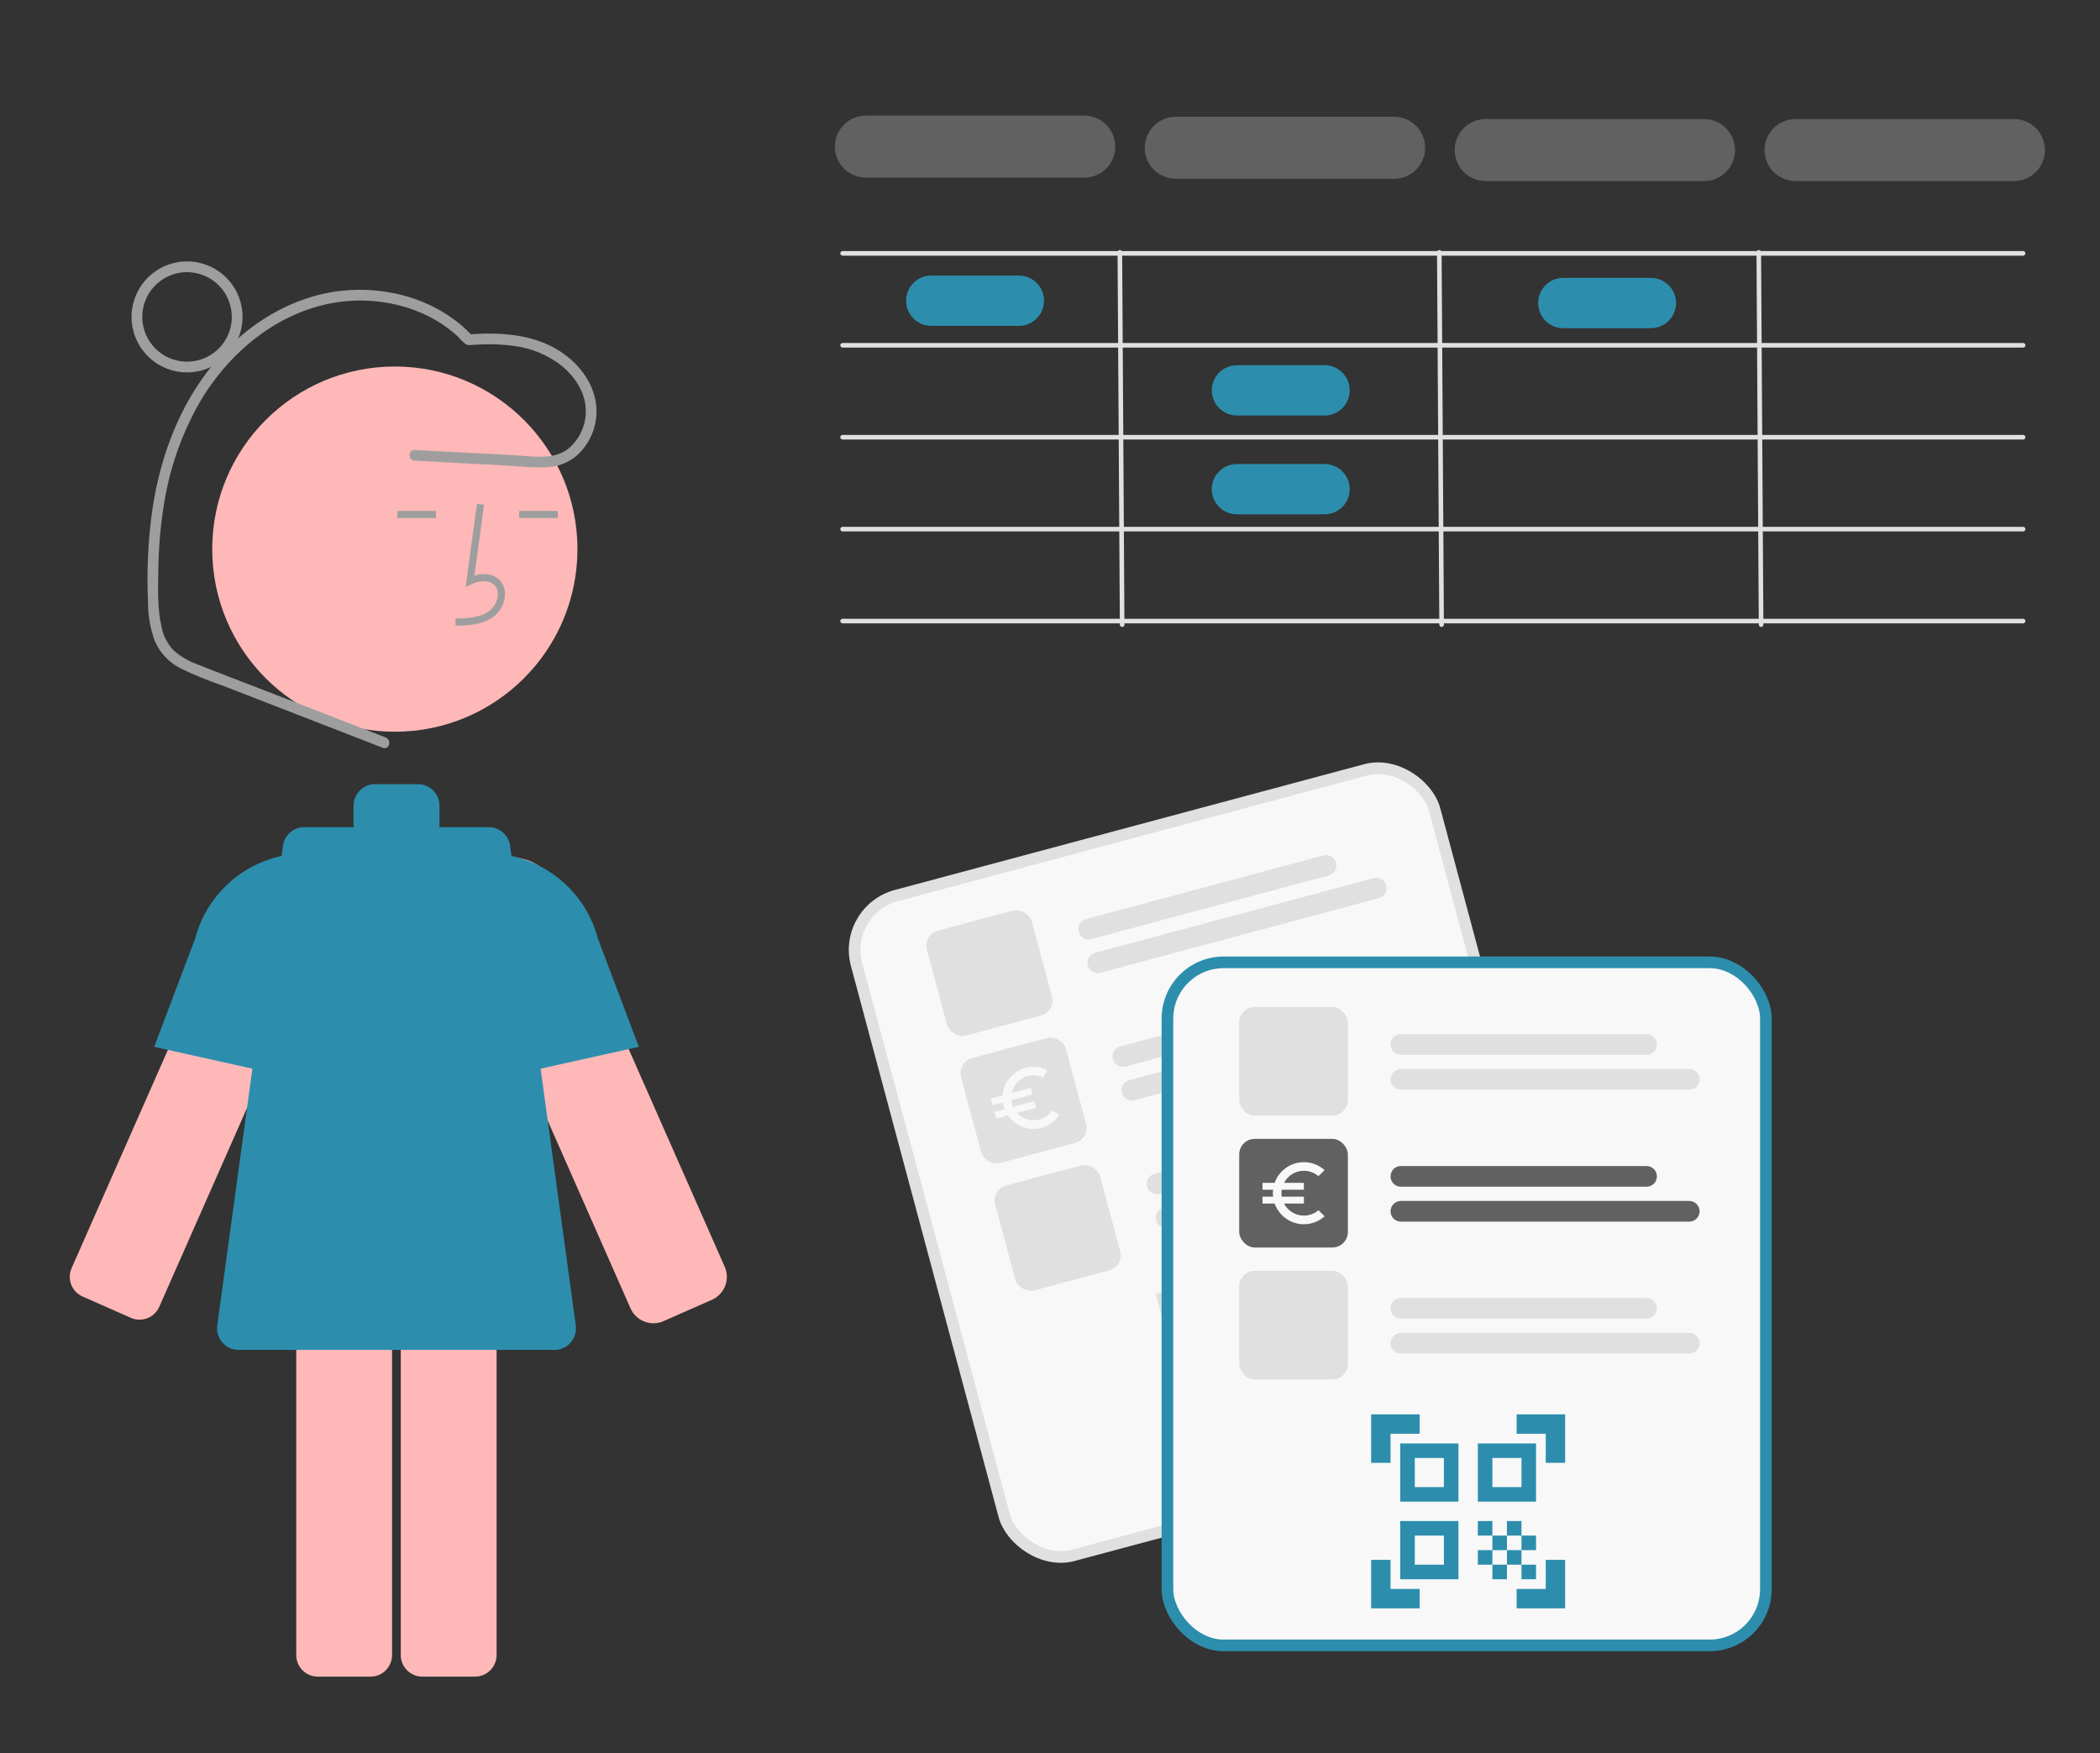 <svg width="654" height="546" viewBox="0 0 654 546" fill="none" xmlns="http://www.w3.org/2000/svg">
<rect x="0" y="0" width="654" height="546" fill="#333333" stroke="none"/>
<path d="M40.771 410.435C42.395 411.149 44.235 411.19 45.889 410.548C47.543 409.907 48.875 408.636 49.593 407.014L101.647 289.04C102.838 286.34 103.202 283.348 102.693 280.441C102.183 277.534 100.823 274.844 98.785 272.71C96.746 270.576 94.121 269.095 91.241 268.453C88.36 267.812 85.354 268.039 82.603 269.106C79.424 270.32 76.764 272.597 75.076 275.551C74.807 276.019 74.563 276.5 74.346 276.993L22.292 394.968C21.937 395.772 21.744 396.638 21.724 397.516C21.704 398.395 21.857 399.269 22.175 400.088C22.492 400.907 22.968 401.656 23.575 402.291C24.182 402.926 24.909 403.436 25.712 403.791L40.771 410.435Z" fill="#FFB8B8"/>
<path d="M99.51 337.473L48.022 326.031L60.766 292.319C62.937 284.079 67.989 276.889 75.006 272.055C82.024 267.221 90.541 265.062 99.014 265.97L99.51 266.025L99.51 337.473Z" fill="#2C8EAC"/>
<path d="M203.507 412.122C201.993 412.12 200.511 411.678 199.242 410.852C197.974 410.025 196.971 408.849 196.357 407.465L144.303 289.49C142.648 285.736 142.494 281.491 143.873 277.627C145.253 273.763 148.06 270.575 151.719 268.719C155.377 266.862 159.608 266.478 163.54 267.646C167.473 268.813 170.809 271.444 172.861 274.996C173.15 275.498 173.411 276.014 173.645 276.544L225.698 394.519C226.534 396.413 226.583 398.561 225.835 400.491C225.086 402.422 223.602 403.976 221.708 404.811L206.139 411.68L206.131 411.663C205.289 411.966 204.402 412.122 203.507 412.122Z" fill="#FFB8B8"/>
<path d="M131.503 371.61C129.729 371.612 128.029 372.317 126.774 373.572C125.52 374.826 124.814 376.527 124.812 378.301V515.478C124.814 517.252 125.52 518.953 126.774 520.207C128.029 521.462 129.729 522.167 131.503 522.169H147.962C149.736 522.167 151.437 521.462 152.691 520.207C153.945 518.953 154.651 517.252 154.653 515.478V378.301C154.651 376.527 153.945 374.826 152.691 373.572C151.437 372.317 149.736 371.612 147.962 371.61H131.503Z" fill="#FFB8B8"/>
<path d="M98.95 371.61C97.176 371.612 95.475 372.317 94.221 373.572C92.967 374.826 92.261 376.527 92.259 378.301V515.478C92.261 517.252 92.967 518.953 94.221 520.207C95.475 521.462 97.176 522.167 98.95 522.169H115.409C117.183 522.167 118.884 521.462 120.138 520.207C121.392 518.953 122.098 517.252 122.1 515.478V378.301C122.098 376.527 121.392 374.826 120.138 373.572C118.884 372.317 117.183 371.612 115.409 371.61H98.95Z" fill="#FFB8B8"/>
<path d="M122.964 227.893C154.374 227.893 179.836 202.43 179.836 171.021C179.836 139.611 154.374 114.149 122.964 114.149C91.555 114.149 66.092 139.611 66.092 171.021C66.092 202.43 91.555 227.893 122.964 227.893Z" fill="#FFB8B8"/>
<path d="M141.89 194.894C145.576 194.792 150.165 194.664 153.699 192.082C154.752 191.281 155.617 190.261 156.233 189.091C156.849 187.921 157.203 186.63 157.268 185.31C157.332 184.371 157.178 183.431 156.818 182.561C156.458 181.692 155.902 180.918 155.193 180.299C153.347 178.739 150.651 178.373 147.746 179.227L150.756 157.23L148.546 156.928L145.008 182.788L146.853 181.941C148.992 180.96 151.929 180.461 153.754 182.003C154.202 182.406 154.551 182.907 154.774 183.467C154.997 184.027 155.087 184.631 155.039 185.231C154.985 186.214 154.72 187.174 154.261 188.045C153.803 188.917 153.163 189.679 152.384 190.281C149.633 192.29 145.976 192.549 141.828 192.665L141.89 194.894Z" fill="#9E9E9E"/>
<path d="M173.696 159.128H161.684V161.358H173.696V159.128Z" fill="#9E9E9E"/>
<path d="M135.781 159.128H123.769V161.358H135.781V159.128Z" fill="#9E9E9E"/>
<path d="M179.316 412.815L158.847 263.386C158.627 261.784 157.835 260.315 156.616 259.252C155.397 258.189 153.835 257.604 152.217 257.604H136.767C136.831 257.235 136.864 256.862 136.867 256.488V250.913C136.867 249.138 136.162 247.436 134.907 246.182C133.652 244.927 131.95 244.222 130.176 244.222H116.794C115.02 244.222 113.318 244.927 112.063 246.182C110.808 247.436 110.104 249.138 110.103 250.913V256.488C110.106 256.862 110.139 257.235 110.204 257.604H94.753C93.136 257.604 91.573 258.189 90.354 259.252C89.136 260.316 88.343 261.784 88.124 263.386L67.654 412.815C67.525 413.761 67.599 414.724 67.873 415.64C68.147 416.555 68.613 417.401 69.241 418.121C69.869 418.841 70.644 419.418 71.514 419.814C72.383 420.209 73.328 420.414 74.283 420.414H172.687C173.643 420.414 174.587 420.209 175.456 419.814C176.326 419.418 177.101 418.841 177.729 418.121C178.357 417.401 178.824 416.555 179.097 415.64C179.371 414.725 179.446 413.761 179.316 412.815Z" fill="#2C8EAC"/>
<path d="M147.461 337.474V266.025L147.957 265.97C156.44 265.063 164.967 267.229 171.989 272.075C179.01 276.921 184.061 284.124 186.223 292.377L198.948 326.032L147.461 337.474Z" fill="#2C8EAC"/>
<path d="M120.1 229.667L80.763 214.399C74.331 211.902 67.862 209.481 61.464 206.899C58.723 205.944 56.199 204.456 54.036 202.521C52.152 200.527 50.869 198.043 50.332 195.354C48.968 189.587 49.214 183.282 49.312 177.397C49.387 170.959 49.917 164.535 50.897 158.172C52.615 146.214 56.649 134.706 62.774 124.293C73.805 106.193 92.812 92.575 114.675 93.662C124.797 94.165 134.977 97.797 142.497 104.717C143.282 105.654 144.162 106.507 145.124 107.262C145.792 107.513 146.519 107.562 147.215 107.403C148.133 107.344 149.051 107.299 149.971 107.267C153.16 107.133 156.355 107.267 159.522 107.668C165.294 108.292 170.764 110.563 175.28 114.211C179.038 117.444 182.096 122.008 182.41 127.079C182.562 129.408 182.177 131.74 181.285 133.896C180.393 136.052 179.017 137.974 177.265 139.514C172.572 143.469 165.876 142.079 160.246 141.781L139.623 140.688L129.174 140.135C127.023 140.021 127.029 143.366 129.174 143.48L156.947 144.951C161.41 145.188 166.009 145.767 170.476 145.5C173.908 145.344 177.185 144.026 179.768 141.761C182.128 139.594 183.886 136.852 184.87 133.803C185.854 130.754 186.032 127.502 185.385 124.364C183.953 117.52 178.859 111.858 172.888 108.49C164.763 103.907 155.059 103.468 145.968 104.145L147.151 104.635C136.867 93.597 121.114 88.937 106.325 90.568C90.711 92.29 76.823 101.001 66.845 112.912C55.72 126.193 49.657 142.753 47.3 159.781C46.074 168.975 45.67 178.26 46.094 187.526C46.076 191.612 46.775 195.67 48.159 199.515C49.738 203.257 52.593 206.317 56.216 208.153C60.37 210.158 64.641 211.912 69.004 213.406L83.497 219.031L111.965 230.081L119.211 232.893C121.219 233.673 122.089 230.439 120.1 229.667Z" fill="#9E9E9E"/>
<path d="M58.249 115.981C54.831 115.981 51.489 114.968 48.647 113.068C45.804 111.169 43.589 108.47 42.281 105.311C40.972 102.153 40.63 98.678 41.297 95.325C41.964 91.972 43.61 88.892 46.027 86.475C48.445 84.057 51.525 82.411 54.877 81.744C58.23 81.077 61.706 81.42 64.864 82.728C68.022 84.036 70.722 86.251 72.621 89.094C74.52 91.936 75.534 95.278 75.534 98.697C75.529 103.279 73.706 107.673 70.466 110.913C67.225 114.154 62.832 115.976 58.249 115.981ZM58.249 84.757C55.493 84.757 52.797 85.575 50.505 87.107C48.213 88.638 46.426 90.815 45.371 93.362C44.316 95.909 44.04 98.712 44.578 101.416C45.116 104.12 46.444 106.604 48.393 108.553C50.342 110.503 52.826 111.83 55.53 112.368C58.234 112.906 61.037 112.63 63.584 111.575C66.131 110.52 68.308 108.733 69.84 106.441C71.371 104.149 72.189 101.454 72.189 98.697C72.184 95.001 70.715 91.458 68.101 88.845C65.488 86.232 61.945 84.762 58.249 84.757Z" fill="#9E9E9E"/>
<g clip-path="url(#clip0_51591_1438)">
<path d="M630.055 79.622H262.412C262.222 79.622 262.04 79.546 261.906 79.412C261.772 79.278 261.696 79.096 261.696 78.906C261.696 78.716 261.772 78.534 261.906 78.4C262.04 78.266 262.222 78.19 262.412 78.19H630.055C630.245 78.19 630.427 78.266 630.561 78.4C630.696 78.534 630.771 78.716 630.771 78.906C630.771 79.096 630.696 79.278 630.561 79.412C630.427 79.546 630.245 79.622 630.055 79.622Z" fill="#E0E0E0"/>
<path d="M630.055 108.252H262.412C262.222 108.252 262.04 108.177 261.906 108.043C261.772 107.908 261.696 107.726 261.696 107.537C261.696 107.347 261.772 107.165 261.906 107.03C262.04 106.896 262.222 106.821 262.412 106.821H630.055C630.245 106.821 630.427 106.896 630.561 107.03C630.696 107.165 630.771 107.347 630.771 107.537C630.771 107.726 630.696 107.908 630.561 108.043C630.427 108.177 630.245 108.252 630.055 108.252Z" fill="#E0E0E0"/>
<path d="M630.055 136.883H262.412C262.222 136.883 262.04 136.808 261.906 136.673C261.772 136.539 261.696 136.357 261.696 136.167C261.696 135.977 261.772 135.795 261.906 135.661C262.04 135.527 262.222 135.451 262.412 135.451H630.055C630.245 135.451 630.427 135.527 630.561 135.661C630.696 135.795 630.771 135.977 630.771 136.167C630.771 136.357 630.696 136.539 630.561 136.673C630.427 136.808 630.245 136.883 630.055 136.883Z" fill="#E0E0E0"/>
<path d="M630.055 165.513H262.412C262.222 165.513 262.04 165.438 261.906 165.304C261.772 165.169 261.696 164.987 261.696 164.798C261.696 164.608 261.772 164.426 261.906 164.291C262.04 164.157 262.222 164.082 262.412 164.082H630.055C630.245 164.082 630.427 164.157 630.561 164.291C630.696 164.426 630.771 164.608 630.771 164.798C630.771 164.987 630.696 165.169 630.561 165.304C630.427 165.438 630.245 165.513 630.055 165.513Z" fill="#E0E0E0"/>
<path d="M630.055 194.144H262.412C262.222 194.144 262.04 194.069 261.906 193.934C261.772 193.8 261.696 193.618 261.696 193.428C261.696 193.238 261.772 193.056 261.906 192.922C262.04 192.788 262.222 192.712 262.412 192.712H630.055C630.245 192.712 630.427 192.788 630.561 192.922C630.696 193.056 630.771 193.238 630.771 193.428C630.771 193.618 630.696 193.8 630.561 193.934C630.427 194.069 630.245 194.144 630.055 194.144Z" fill="#E0E0E0"/>
<path d="M349.47 195.258C349.281 195.258 349.1 195.183 348.966 195.049C348.832 194.916 348.756 194.735 348.755 194.546L348.039 78.593C348.038 78.403 348.112 78.22 348.245 78.085C348.379 77.95 348.56 77.874 348.75 77.872H348.755C348.944 77.872 349.125 77.947 349.259 78.08C349.393 78.214 349.469 78.394 349.47 78.584L350.186 194.538C350.187 194.727 350.113 194.91 349.98 195.045C349.846 195.18 349.665 195.256 349.475 195.258H349.47Z" fill="#E0E0E0"/>
<path d="M448.962 195.258C448.773 195.258 448.591 195.183 448.457 195.049C448.323 194.916 448.247 194.735 448.246 194.546L447.53 78.593C447.529 78.403 447.603 78.22 447.737 78.085C447.87 77.95 448.052 77.874 448.242 77.872H448.246C448.435 77.872 448.616 77.947 448.751 78.08C448.885 78.214 448.961 78.394 448.962 78.584L449.678 194.538C449.679 194.727 449.604 194.91 449.471 195.045C449.338 195.18 449.156 195.256 448.966 195.258H448.962Z" fill="#E0E0E0"/>
<path d="M548.453 195.258C548.264 195.258 548.082 195.183 547.948 195.049C547.814 194.916 547.738 194.735 547.737 194.546L547.021 78.593C547.02 78.403 547.094 78.22 547.228 78.085C547.361 77.95 547.543 77.874 547.732 77.872H547.737C547.926 77.872 548.107 77.947 548.241 78.08C548.376 78.214 548.452 78.394 548.453 78.584L549.169 194.538C549.17 194.727 549.095 194.91 548.962 195.045C548.829 195.18 548.647 195.256 548.457 195.258H548.453Z" fill="#E0E0E0"/>
<path d="M337.66 55.326H269.663C267.1 55.326 264.642 54.308 262.83 52.495C261.018 50.683 260 48.225 260 45.663C260 43.1 261.018 40.642 262.83 38.83C264.642 37.018 267.1 36 269.663 36H337.66C340.223 36 342.681 37.018 344.493 38.83C346.305 40.642 347.323 43.1 347.323 45.663C347.323 48.225 346.305 50.683 344.493 52.495C342.681 54.308 340.223 55.326 337.66 55.326Z" fill="#616161"/>
<path d="M317.3 101.492H290.023C288.994 101.493 287.974 101.291 287.023 100.898C286.071 100.505 285.207 99.928 284.478 99.2C283.75 98.473 283.172 97.609 282.778 96.658C282.384 95.707 282.181 94.687 282.181 93.658C282.181 92.628 282.384 91.609 282.778 90.658C283.172 89.707 283.75 88.843 284.478 88.115C285.207 87.388 286.071 86.811 287.023 86.417C287.974 86.024 288.994 85.822 290.023 85.823H317.3C318.329 85.822 319.349 86.024 320.3 86.417C321.251 86.811 322.116 87.388 322.844 88.115C323.573 88.843 324.15 89.707 324.545 90.658C324.939 91.609 325.142 92.628 325.142 93.658C325.142 94.687 324.939 95.707 324.545 96.658C324.15 97.609 323.573 98.473 322.844 99.2C322.116 99.928 321.251 100.505 320.3 100.898C319.349 101.291 318.329 101.493 317.3 101.492Z" fill="#2C8EAC"/>
<path d="M412.496 129.407H385.22C383.142 129.407 381.149 128.582 379.68 127.112C378.211 125.643 377.385 123.65 377.385 121.572C377.385 119.495 378.211 117.502 379.68 116.033C381.149 114.563 383.142 113.738 385.22 113.738H412.496C413.526 113.737 414.545 113.939 415.497 114.332C416.448 114.725 417.313 115.302 418.041 116.03C418.769 116.757 419.347 117.622 419.741 118.573C420.136 119.524 420.339 120.543 420.339 121.572C420.339 122.602 420.136 123.621 419.741 124.572C419.347 125.523 418.769 126.388 418.041 127.115C417.313 127.843 416.448 128.42 415.497 128.813C414.545 129.206 413.526 129.408 412.496 129.407Z" fill="#2C8EAC"/>
<path d="M412.496 160.185H385.22C384.19 160.186 383.171 159.984 382.219 159.591C381.268 159.198 380.403 158.621 379.675 157.893C378.947 157.165 378.369 156.301 377.975 155.35C377.58 154.399 377.377 153.38 377.377 152.35C377.377 151.321 377.58 150.301 377.975 149.35C378.369 148.399 378.947 147.535 379.675 146.808C380.403 146.08 381.268 145.503 382.219 145.11C383.171 144.717 384.19 144.515 385.22 144.516H412.496C413.526 144.515 414.545 144.717 415.497 145.11C416.448 145.503 417.313 146.08 418.041 146.808C418.769 147.535 419.347 148.399 419.741 149.35C420.135 150.301 420.338 151.321 420.338 152.35C420.338 153.38 420.135 154.399 419.741 155.35C419.347 156.301 418.769 157.165 418.041 157.893C417.313 158.621 416.448 159.198 415.497 159.591C414.545 159.984 413.526 160.186 412.496 160.185Z" fill="#2C8EAC"/>
<path d="M514.135 102.208H486.858C484.781 102.208 482.788 101.383 481.318 99.913C479.849 98.444 479.024 96.451 479.024 94.374C479.024 92.296 479.849 90.303 481.318 88.834C482.788 87.364 484.781 86.539 486.858 86.539H514.135C515.164 86.538 516.184 86.74 517.135 87.133C518.087 87.526 518.951 88.103 519.68 88.831C520.408 89.558 520.986 90.422 521.38 91.374C521.774 92.325 521.977 93.344 521.977 94.374C521.977 95.403 521.774 96.422 521.38 97.374C520.986 98.325 520.408 99.189 519.68 99.916C518.951 100.644 518.087 101.221 517.135 101.614C516.184 102.007 515.164 102.209 514.135 102.208Z" fill="#2C8EAC"/>
<path d="M434.169 55.684H366.172C363.609 55.684 361.151 54.666 359.339 52.853C357.527 51.041 356.509 48.584 356.509 46.021C356.509 43.458 357.527 41 359.339 39.188C361.151 37.376 363.609 36.358 366.172 36.358H434.169C436.732 36.358 439.19 37.376 441.002 39.188C442.814 41 443.832 43.458 443.832 46.021C443.832 48.584 442.814 51.041 441.002 52.853C439.19 54.666 436.732 55.684 434.169 55.684Z" fill="#616161"/>
<path d="M530.678 56.399H462.68C460.118 56.399 457.66 55.381 455.848 53.569C454.036 51.757 453.018 49.299 453.018 46.736C453.018 44.174 454.036 41.716 455.848 39.904C457.66 38.092 460.118 37.074 462.68 37.074H530.678C533.241 37.074 535.698 38.092 537.511 39.904C539.323 41.716 540.341 44.174 540.341 46.736C540.341 49.299 539.323 51.757 537.511 53.569C535.698 55.381 533.241 56.399 530.678 56.399Z" fill="#616161"/>
<path d="M627.187 56.399H559.189C556.627 56.399 554.169 55.381 552.357 53.569C550.545 51.757 549.527 49.299 549.527 46.736C549.527 44.174 550.545 41.716 552.357 39.904C554.169 38.092 556.627 37.074 559.189 37.074H627.187C629.75 37.074 632.208 38.092 634.02 39.904C635.832 41.716 636.85 44.174 636.85 46.736C636.85 49.299 635.832 51.757 634.02 53.569C632.208 55.381 629.75 56.399 627.187 56.399Z" fill="#616161"/>
</g>
<g clip-path="url(#clip1_51591_1438)">
<rect x="262.22" y="283.457" width="186.375" height="212.733" rx="17.521" transform="rotate(-15 262.22 283.457)" fill="#F8F8F8"/>
<rect x="262.22" y="283.457" width="186.375" height="212.733" rx="17.521" transform="rotate(-15 262.22 283.457)" stroke="#E0E0E0" stroke-width="3.625"/>
<path d="M363.841 417.604L359.931 403.014L374.521 399.105L376.085 404.94L367.331 407.286L369.677 416.04L363.841 417.604ZM375.569 461.373L371.659 446.783L377.495 445.219L379.841 453.973L388.595 451.628L390.158 457.463L375.569 461.373ZM419.338 449.645L417.774 443.809L426.528 441.463L424.182 432.71L430.018 431.146L433.927 445.736L419.338 449.645ZM416.364 403.53L414.018 394.776L405.264 397.122L403.701 391.286L418.29 387.377L422.2 401.966L416.364 403.53ZM417.278 436.123L421.655 434.95L422.828 439.327L418.451 440.5L417.278 436.123ZM414.933 427.369L419.31 426.197L420.482 430.573L416.106 431.746L414.933 427.369ZM411.729 432.919L416.106 431.746L417.278 436.123L412.901 437.296L411.729 432.919ZM408.525 438.469L412.901 437.296L414.074 441.673L409.697 442.846L408.525 438.469ZM402.975 435.265L407.352 434.092L408.525 438.469L404.148 439.642L402.975 435.265ZM409.383 424.165L413.76 422.992L414.933 427.369L410.556 428.542L409.383 424.165ZM406.179 429.715L410.556 428.542L411.729 432.919L407.352 434.092L406.179 429.715ZM400.629 426.511L405.006 425.338L406.179 429.715L401.802 430.888L400.629 426.511ZM411.882 398.476L416.573 415.984L399.066 420.675L394.374 403.167L411.882 398.476ZM394.793 428.075L399.485 445.582L381.977 450.273L377.286 432.766L394.793 428.075ZM388.538 404.731L393.23 422.239L375.722 426.93L371.031 409.422L388.538 404.731ZM393.935 442.378L391.589 433.624L382.835 435.97L385.181 444.724L393.935 442.378ZM387.68 419.035L385.334 410.281L376.581 412.626L378.926 421.38L387.68 419.035ZM411.023 412.78L408.678 404.026L399.924 406.371L402.27 415.125L411.023 412.78Z" fill="#E0E0E0"/>
<path d="M413.807 272.654L339.902 292.457C339.493 292.567 339.067 292.596 338.647 292.541C338.227 292.486 337.822 292.349 337.455 292.137C337.088 291.926 336.767 291.644 336.509 291.308C336.251 290.972 336.062 290.589 335.952 290.18C335.843 289.771 335.815 289.344 335.87 288.924C335.926 288.505 336.063 288.1 336.275 287.733C336.487 287.367 336.769 287.045 337.105 286.788C337.442 286.53 337.825 286.342 338.234 286.233L412.139 266.43C412.965 266.21 413.843 266.326 414.583 266.753C415.322 267.181 415.861 267.884 416.082 268.709C416.303 269.534 416.188 270.413 415.761 271.152C415.335 271.892 414.632 272.432 413.807 272.654Z" fill="#E0E0E0"/>
<path d="M429.46 279.718L342.717 302.961C342.308 303.071 341.881 303.1 341.461 303.045C341.041 302.99 340.636 302.853 340.27 302.641C339.903 302.43 339.581 302.148 339.323 301.812C339.066 301.476 338.876 301.093 338.767 300.684C338.657 300.275 338.629 299.848 338.685 299.428C338.74 299.008 338.878 298.604 339.09 298.237C339.302 297.87 339.584 297.549 339.92 297.292C340.256 297.034 340.64 296.846 341.049 296.736L427.792 273.494C428.618 273.272 429.497 273.388 430.237 273.815C430.977 274.243 431.518 274.946 431.739 275.772C431.96 276.597 431.844 277.477 431.417 278.217C430.99 278.957 430.286 279.497 429.46 279.718Z" fill="#E0E0E0"/>
<rect x="287.409" y="291.094" width="33.834" height="33.834" rx="4.833" transform="rotate(-15 287.409 291.094)" fill="#E0E0E0"/>
<path d="M424.441 312.338L350.535 332.141C350.127 332.251 349.7 332.279 349.28 332.225C348.86 332.17 348.455 332.032 348.089 331.821C347.722 331.609 347.4 331.328 347.142 330.992C346.884 330.656 346.695 330.273 346.586 329.864C346.476 329.455 346.448 329.028 346.504 328.608C346.559 328.188 346.697 327.784 346.908 327.417C347.12 327.05 347.402 326.729 347.739 326.472C348.075 326.214 348.458 326.025 348.868 325.916L422.773 306.113C423.598 305.893 424.477 306.01 425.216 306.437C425.955 306.865 426.495 307.568 426.716 308.393C426.937 309.218 426.821 310.097 426.395 310.836C425.968 311.576 425.265 312.116 424.441 312.338Z" fill="#E0E0E0"/>
<path d="M440.094 319.402L353.35 342.645C352.941 342.755 352.514 342.784 352.095 342.729C351.675 342.674 351.27 342.537 350.903 342.325C350.536 342.114 350.215 341.832 349.957 341.496C349.699 341.16 349.51 340.777 349.4 340.368C349.291 339.959 349.263 339.532 349.318 339.112C349.373 338.692 349.511 338.288 349.723 337.921C349.935 337.555 350.217 337.233 350.553 336.976C350.889 336.718 351.273 336.53 351.682 336.42L438.426 313.178C439.251 312.956 440.131 313.072 440.871 313.499C441.611 313.927 442.151 314.631 442.372 315.456C442.593 316.281 442.477 317.161 442.05 317.901C441.623 318.641 440.919 319.181 440.094 319.402Z" fill="#E0E0E0"/>
<rect x="298.042" y="330.778" width="33.834" height="33.834" rx="4.833" transform="rotate(-15 298.042 330.778)" fill="#E0E0E0"/>
<path d="M323.681 348.65C321.077 349.348 318.431 348.478 316.732 346.62L322.708 345.019L322.152 342.944L315.491 344.728C315.348 344.4 315.225 344.066 315.13 343.713C315.036 343.36 314.975 343.01 314.935 342.653L321.596 340.869L321.04 338.794L315.064 340.395C315.606 337.937 317.473 335.858 320.067 335.163C321.737 334.715 323.437 334.916 324.892 335.616L326.236 333.287C324.189 332.246 321.758 331.929 319.372 332.569C315.305 333.659 312.558 337.186 312.242 341.151L308.59 342.13L309.146 344.205L312.321 343.354C312.371 343.708 312.442 344.055 312.537 344.408C312.631 344.761 312.744 345.098 312.877 345.429L309.702 346.28L310.258 348.355L313.91 347.376C316.167 350.652 320.309 352.333 324.376 351.244C326.773 350.602 328.709 349.115 329.961 347.189L327.623 345.848C326.723 347.179 325.362 348.2 323.681 348.65Z" fill="#F8F8F8"/>
<path d="M435.074 352.022L361.169 371.825C360.76 371.935 360.333 371.964 359.913 371.909C359.494 371.854 359.089 371.717 358.722 371.505C358.355 371.294 358.033 371.012 357.776 370.676C357.518 370.34 357.329 369.957 357.219 369.548C357.109 369.139 357.081 368.712 357.137 368.292C357.192 367.872 357.33 367.468 357.542 367.101C357.754 366.734 358.036 366.413 358.372 366.156C358.708 365.898 359.092 365.71 359.501 365.6L433.406 345.798C434.231 345.577 435.11 345.694 435.849 346.121C436.589 346.549 437.128 347.252 437.349 348.077C437.57 348.902 437.454 349.781 437.028 350.52C436.601 351.26 435.899 351.8 435.074 352.022Z" fill="#E0E0E0"/>
<path d="M450.727 359.086L363.983 382.329C363.574 382.439 363.148 382.467 362.728 382.413C362.308 382.358 361.903 382.22 361.536 382.009C361.169 381.797 360.848 381.516 360.59 381.18C360.332 380.844 360.143 380.461 360.033 380.052C359.924 379.643 359.896 379.216 359.951 378.796C360.007 378.376 360.144 377.972 360.356 377.605C360.568 377.238 360.85 376.917 361.186 376.66C361.523 376.402 361.906 376.213 362.315 376.104L449.059 352.861C449.884 352.64 450.764 352.756 451.504 353.183C452.244 353.611 452.784 354.314 453.005 355.14C453.226 355.965 453.111 356.845 452.683 357.585C452.256 358.325 451.552 358.865 450.727 359.086Z" fill="#E0E0E0"/>
<rect x="308.676" y="370.462" width="33.834" height="33.834" rx="4.833" transform="rotate(-15 308.676 370.462)" fill="#E0E0E0"/>
<rect x="363.574" y="299.714" width="186.375" height="212.733" rx="17.521" fill="#F8F8F8"/>
<rect x="363.574" y="299.714" width="186.375" height="212.733" rx="17.521" stroke="#2C8EAC" stroke-width="3.625"/>
<path d="M427.013 455.591V440.487H442.117V446.529H433.054V455.591H427.013ZM427.013 500.904V485.8H433.054V494.863H442.117V500.904H427.013ZM472.326 500.904V494.863H481.388V485.8H487.43V500.904H472.326ZM481.388 455.591V446.529H472.326V440.487H487.43V455.591H481.388ZM473.836 487.31H478.368V491.842H473.836V487.31ZM473.836 478.248H478.368V482.779H473.836V478.248ZM469.305 482.779H473.836V487.31H469.305V482.779ZM464.774 487.31H469.305V491.842H464.774V487.31ZM460.242 482.779H464.774V487.31H460.242V482.779ZM469.305 473.716H473.836V478.248H469.305V473.716ZM464.774 478.248H469.305V482.779H464.774V478.248ZM460.242 473.716H464.774V478.248H460.242V473.716ZM478.368 449.549V467.675H460.242V449.549H478.368ZM454.201 473.716V491.842H436.075V473.716H454.201ZM454.201 449.549V467.675H436.075V449.549H454.201ZM449.669 487.31V478.248H440.607V487.31H449.669ZM449.669 463.143V454.081H440.607V463.143H449.669ZM473.836 463.143V454.081H464.774V463.143H473.836Z" fill="#2C8EAC"/>
<path d="M512.793 328.513H436.28C435.857 328.513 435.437 328.43 435.046 328.269C434.655 328.107 434.299 327.87 433.999 327.57C433.7 327.271 433.462 326.916 433.3 326.525C433.138 326.133 433.054 325.714 433.054 325.291C433.054 324.867 433.138 324.448 433.3 324.057C433.462 323.666 433.7 323.31 433.999 323.011C434.299 322.712 434.655 322.475 435.046 322.313C435.437 322.151 435.857 322.068 436.28 322.069H512.793C513.646 322.07 514.465 322.409 515.069 323.014C515.672 323.618 516.011 324.437 516.011 325.291C516.011 326.145 515.672 326.964 515.069 327.568C514.465 328.172 513.646 328.512 512.793 328.513Z" fill="#E0E0E0"/>
<path d="M526.084 339.387H436.28C435.857 339.388 435.437 339.305 435.046 339.143C434.655 338.981 434.299 338.744 433.999 338.445C433.7 338.146 433.462 337.79 433.3 337.399C433.138 337.008 433.054 336.589 433.054 336.165C433.054 335.742 433.138 335.323 433.3 334.931C433.462 334.54 433.7 334.185 433.999 333.886C434.299 333.586 434.655 333.349 435.046 333.187C435.437 333.026 435.857 332.943 436.28 332.943H526.084C526.938 332.943 527.758 333.283 528.362 333.887C528.967 334.491 529.306 335.311 529.306 336.165C529.306 337.02 528.967 337.839 528.362 338.444C527.758 339.048 526.938 339.387 526.084 339.387Z" fill="#E0E0E0"/>
<rect x="385.929" y="313.61" width="33.834" height="33.834" rx="4.833" fill="#E0E0E0"/>
<path d="M512.793 369.597H436.28C435.857 369.597 435.437 369.514 435.046 369.353C434.655 369.191 434.299 368.954 433.999 368.654C433.7 368.355 433.462 368 433.3 367.609C433.138 367.217 433.054 366.798 433.054 366.375C433.054 365.951 433.138 365.532 433.3 365.141C433.462 364.75 433.7 364.394 433.999 364.095C434.299 363.796 434.655 363.559 435.046 363.397C435.437 363.235 435.857 363.152 436.28 363.153H512.793C513.646 363.154 514.465 363.493 515.069 364.098C515.672 364.702 516.011 365.521 516.011 366.375C516.011 367.229 515.672 368.048 515.069 368.652C514.465 369.256 513.646 369.596 512.793 369.597Z" fill="#616161"/>
<path d="M526.084 380.471H436.28C435.857 380.472 435.437 380.389 435.046 380.227C434.655 380.065 434.299 379.828 433.999 379.529C433.7 379.23 433.462 378.874 433.3 378.483C433.138 378.092 433.054 377.673 433.054 377.249C433.054 376.826 433.138 376.407 433.3 376.015C433.462 375.624 433.7 375.269 433.999 374.97C434.299 374.67 434.655 374.433 435.046 374.271C435.437 374.11 435.857 374.027 436.28 374.027H526.084C526.938 374.027 527.758 374.367 528.362 374.971C528.967 375.575 529.306 376.395 529.306 377.249C529.306 378.104 528.967 378.923 528.362 379.528C527.758 380.132 526.938 380.471 526.084 380.471Z" fill="#616161"/>
<rect x="385.929" y="354.694" width="33.834" height="33.834" rx="4.833" fill="#616161"/>
<path d="M406.068 378.592C403.372 378.592 401.041 377.067 399.881 374.833H406.068V372.685H399.172C399.119 372.331 399.086 371.976 399.086 371.611C399.086 371.246 399.119 370.891 399.172 370.537H406.068V368.389H399.881C401.041 366.155 403.383 364.629 406.068 364.629C407.797 364.629 409.387 365.263 410.611 366.316L412.513 364.414C410.805 362.879 408.538 361.944 406.068 361.944C401.858 361.944 398.292 364.64 396.96 368.389H393.179V370.537H396.466C396.423 370.891 396.401 371.246 396.401 371.611C396.401 371.976 396.423 372.331 396.466 372.685H393.179V374.833H396.96C398.292 378.582 401.858 381.278 406.068 381.278C408.549 381.278 410.805 380.343 412.513 378.807L410.601 376.906C409.387 377.959 407.808 378.592 406.068 378.592Z" fill="#F8F8F8"/>
<path d="M512.793 410.681H436.28C435.857 410.681 435.437 410.598 435.046 410.437C434.655 410.275 434.299 410.038 433.999 409.738C433.7 409.439 433.462 409.084 433.3 408.693C433.138 408.301 433.054 407.882 433.054 407.459C433.054 407.035 433.138 406.616 433.3 406.225C433.462 405.834 433.7 405.478 433.999 405.179C434.299 404.88 434.655 404.643 435.046 404.481C435.437 404.319 435.857 404.236 436.28 404.237H512.793C513.646 404.238 514.465 404.577 515.069 405.182C515.672 405.786 516.011 406.605 516.011 407.459C516.011 408.313 515.672 409.132 515.069 409.736C514.465 410.34 513.646 410.68 512.793 410.681Z" fill="#E0E0E0"/>
<path d="M526.084 421.555H436.28C435.857 421.556 435.437 421.473 435.046 421.311C434.655 421.149 434.299 420.912 433.999 420.613C433.7 420.314 433.462 419.958 433.3 419.567C433.138 419.176 433.054 418.757 433.054 418.333C433.054 417.91 433.138 417.49 433.3 417.099C433.462 416.708 433.7 416.353 433.999 416.054C434.299 415.754 434.655 415.517 435.046 415.355C435.437 415.194 435.857 415.111 436.28 415.111H526.084C526.938 415.111 527.758 415.451 528.362 416.055C528.967 416.659 529.306 417.479 529.306 418.333C529.306 419.188 528.967 420.007 528.362 420.612C527.758 421.216 526.938 421.555 526.084 421.555Z" fill="#E0E0E0"/>
<rect x="385.929" y="395.778" width="33.834" height="33.834" rx="4.833" fill="#E0E0E0"/>
</g>
<defs>
<clipPath id="clip0_51591_1438">
<rect width="377.208" height="159.615" fill="white" transform="translate(260 36)"/>
</clipPath>
<clipPath id="clip1_51591_1438">
<rect width="303" height="289" fill="white" transform="translate(260 233)"/>
</clipPath>
</defs>
</svg>

